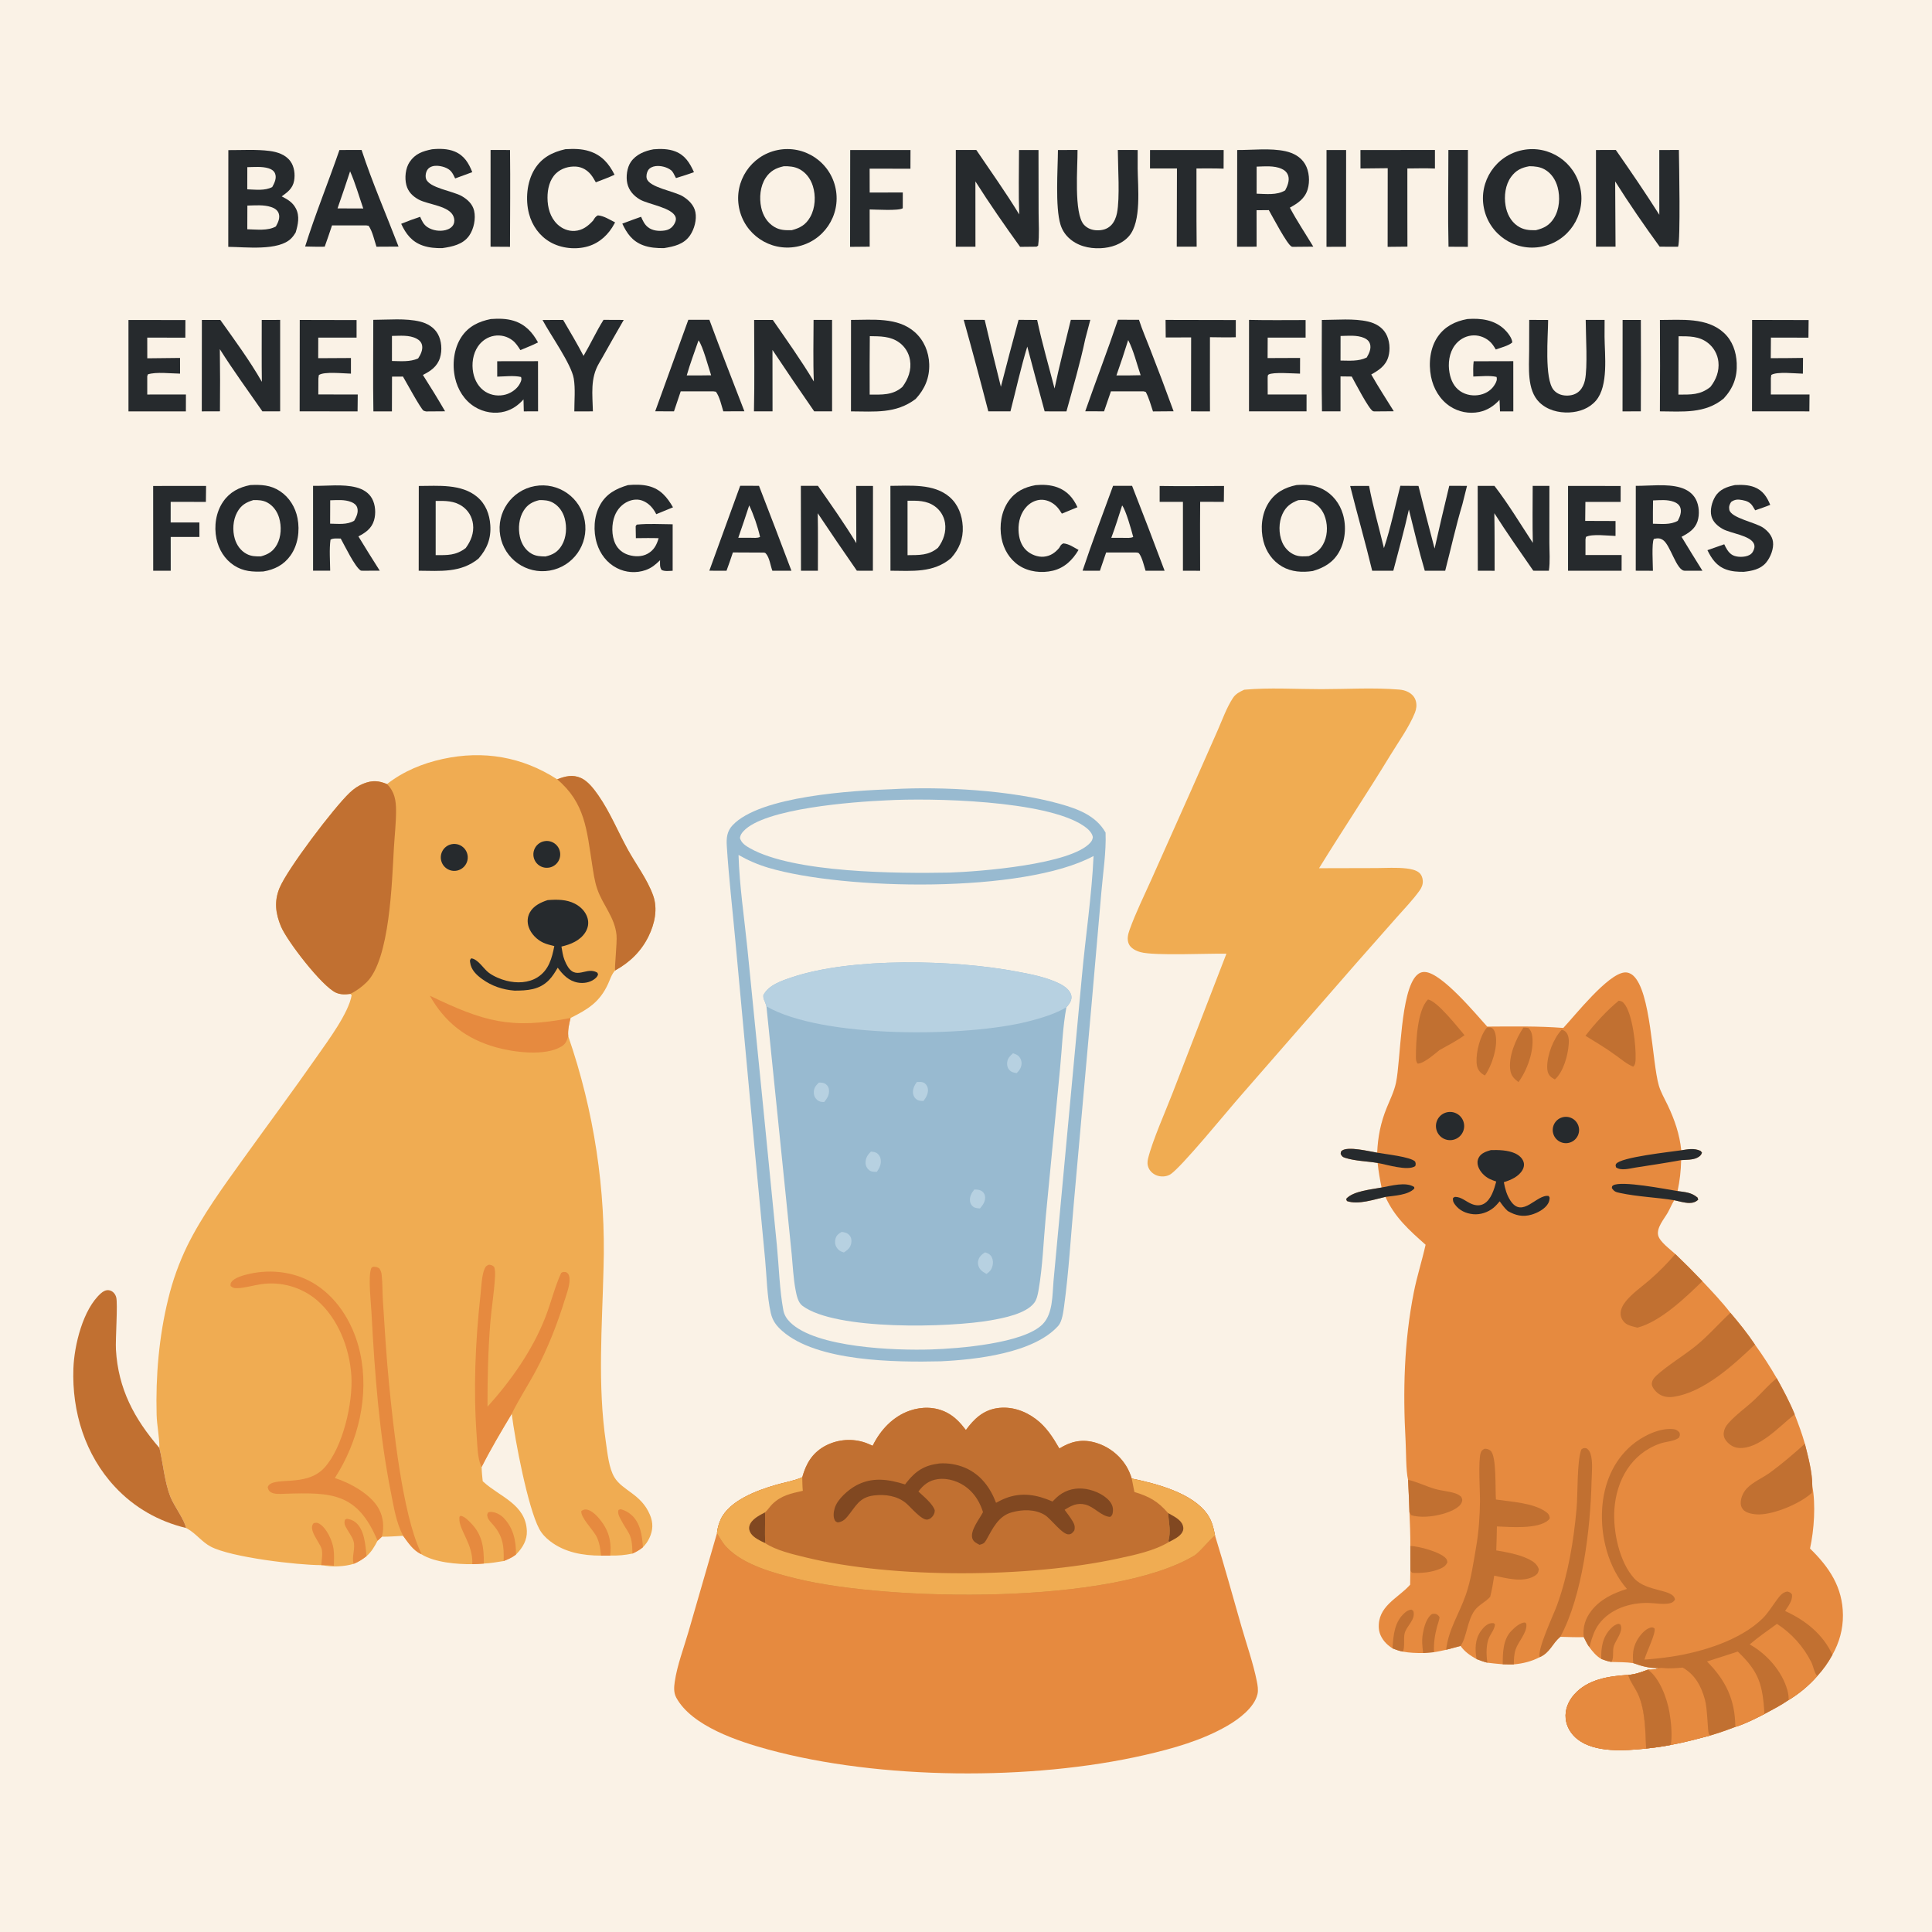 <svg viewBox="0 0 1024 1024" height="1024" width="1024" xmlns:xlink="http://www.w3.org/1999/xlink" xmlns="http://www.w3.org/2000/svg"><path d="M0 0L1024 0L1024 1024L0 1024L0 0Z" fill="#FAF2E6"></path><path d="M205.106 415.576C213.797 408.802 223.975 404.594 234.693 402.264C256.277 397.572 276.825 401.105 295.316 413.049C299.576 411.409 303.517 410.374 307.917 412.353C311.682 414.047 314.837 418.257 317.161 421.595C323.292 430.4 327.51 440.752 332.68 450.159C337.086 458.174 343.055 465.966 346.154 474.563C348.734 481.721 347.02 489.551 343.761 496.232C339.863 504.223 333.757 510.104 326.011 514.382C324.26 516.184 323.344 519.159 322.302 521.445C317.88 531.149 311.612 534.948 302.409 539.547C301.628 542.723 300.873 545.947 301.186 549.242C314.863 588.829 321.197 630.58 319.877 672.442C319.159 703.011 316.659 733.98 321.135 764.384C321.974 770.082 322.682 778.09 325.652 783.004C329.965 790.141 339.806 791.766 344.484 802.897C346.277 807.162 346.142 810.964 344.203 815.153C343.315 817.072 342.212 818.561 340.753 820.072C338.992 821.519 337.28 822.469 335.216 823.424C331.207 824.264 327.513 824.576 323.41 824.485L318.562 824.517C309.008 824.518 299.343 822.841 291.578 816.867C289.185 815.026 287.209 812.966 285.781 810.288C279.758 798.995 272.916 763.089 271.23 749.347C265.689 758.591 260.147 767.895 255.281 777.516C255.326 780.052 255.578 782.538 255.847 785.056C256.003 785.203 256.156 785.353 256.315 785.497C264.966 793.378 278.705 797.292 279.241 811.478C279.419 816.2 277.087 820.214 273.896 823.51L273.436 823.977C271.363 825.555 269.329 826.442 266.938 827.389C263.45 827.933 259.962 828.569 256.429 828.717C254.392 828.852 252.355 829.018 250.313 829.044C242.178 829.135 230.398 828.164 223.306 823.773C218.941 821.7 216.443 817.769 213.659 813.999C209.929 814.201 206.148 814.538 202.415 814.478L200.105 816.624C198.509 819.692 196.929 822.485 194.27 824.789C192.077 826.506 190.054 827.808 187.452 828.865C182.753 830.34 175.668 830.672 170.874 829.569L170.288 829.56C157.649 829.538 122.619 825.453 111.744 819.77C107.057 817.321 103.882 812.818 99.398 810.304C99.129 810.154 98.856 810.011 98.584 809.864C97.952 805.765 92.222 798.146 90.395 793.52C87.099 785.169 86.587 776.076 84.473 767.418C84.53 761.596 83.168 755.664 83.012 749.797C82.469 729.393 84.269 708.282 89.166 688.438C91.493 678.775 94.852 669.389 99.186 660.444C107.189 644.2 118.238 629.131 128.77 614.455C141.846 596.236 155.239 578.26 168.069 559.865C173.797 551.653 184.73 537.066 186.388 527.501L185.674 526.788C183.08 527.141 180.54 527.228 178.093 526.146C170.68 522.87 152.049 498.655 148.883 490.961C146.037 484.046 145.238 477.652 148.186 470.592C152.407 460.484 176.836 428.225 185.331 420.176C187.604 418.023 189.859 416.443 192.8 415.28C197.322 413.493 200.691 413.736 205.106 415.576Z" fill="#F0AC52"></path><path d="M185.674 526.788C183.08 527.141 180.54 527.228 178.093 526.146C170.68 522.87 152.049 498.655 148.883 490.961C146.037 484.046 145.238 477.652 148.186 470.592C152.407 460.484 176.836 428.225 185.331 420.176C187.604 418.023 189.859 416.443 192.8 415.28C197.322 413.493 200.691 413.736 205.106 415.576C209.159 419.593 209.927 424.249 209.923 429.775C209.918 436.438 209.126 443.186 208.746 449.842C207.722 467.793 206.601 508.306 194.439 520.479C191.91 523.011 188.893 525.227 185.674 526.788Z" fill="#C17031"></path><path d="M295.316 413.049C299.576 411.409 303.517 410.374 307.917 412.353C311.682 414.047 314.837 418.257 317.161 421.595C323.292 430.4 327.51 440.752 332.68 450.159C337.086 458.174 343.055 465.966 346.154 474.563C348.734 481.721 347.02 489.551 343.761 496.232C339.863 504.223 333.757 510.104 326.011 514.382C325.632 513.273 327.129 499.463 326.779 495.707C325.89 486.15 319.507 479.8 316.55 471.187C315.088 466.93 314.506 462.403 313.811 457.975C310.97 439.87 310.14 425.58 295.316 413.049Z" fill="#C17031"></path><path d="M200.105 816.624C189.469 791.161 175.892 790.934 150.954 791.73C148.698 791.802 145.272 792.145 143.345 790.776C142.291 790.027 142.178 789.325 141.886 788.168C144.303 782 162.022 788.753 171.929 777.933C181.81 767.14 187.186 743.289 186.218 728.948C185.24 714.458 179.238 698.879 168.058 689.186C159.869 682.227 149.087 679.114 138.448 680.638C134.291 681.24 130.11 682.572 125.913 682.761C124.302 682.834 123.407 682.656 122.196 681.598C122.218 680.784 122.099 680.34 122.57 679.623C124.245 677.064 129.375 675.806 132.29 675.155C144.224 672.49 157.151 674.256 167.49 680.944C179.912 688.98 187.81 702.924 190.892 717.159C195.783 739.754 189.917 764.129 177.476 783.377C185.557 785.964 196.369 791.86 200.651 799.471C203.206 804.011 203.705 809.469 202.415 814.478L200.105 816.624Z" fill="#E68A3F"></path><path d="M255.281 777.516C255.179 777.335 255.06 777.164 254.976 776.975C253.102 772.772 253.059 766.627 252.717 762.053C250.826 736.723 251.898 711.345 254.695 686.106C255.115 682.315 255.318 675.541 256.951 672.256C257.605 670.94 257.947 670.847 259.224 670.302C260.641 670.564 260.896 670.579 261.945 671.539C262.478 673.292 262.452 675.044 262.357 676.859C261.933 684.896 260.525 692.956 259.879 700.993C258.69 715.779 258.354 730.752 258.388 745.579C270.934 731.68 282.204 715.669 289.054 698.166C292.062 690.48 294.001 682.143 297.425 674.694C298.542 673.928 298.752 674.179 300.051 674.262C300.952 674.917 301.28 675.088 301.618 676.205C302.678 679.698 300.407 685.491 299.354 688.891C295.431 701.571 290.459 714.374 284.226 726.111C280.064 733.949 275.139 741.373 271.23 749.347C265.689 758.591 260.147 767.895 255.281 777.516Z" fill="#E68A3F"></path><path d="M213.659 813.999C209.96 806.978 208.738 798.813 207.205 791.109C200.964 759.748 198.593 727.714 196.897 695.831C196.604 690.33 195.108 677.246 196.635 672.547C196.914 671.687 197.094 671.8 197.841 671.399C199.417 671.465 199.75 671.487 201.079 672.311C201.814 673.464 202.15 674.381 202.299 675.749C202.796 680.298 202.661 685.089 202.961 689.68C203.901 704.072 204.735 718.538 206.143 732.889C208.447 756.362 213.285 802.328 222.944 822.599C223.299 823.343 223.191 822.997 223.306 823.773C218.941 821.7 216.443 817.769 213.659 813.999Z" fill="#E68A3F"></path><path d="M227.811 527.736C256.49 541.505 270.717 545.728 302.409 539.547C301.628 542.723 300.873 545.947 301.186 549.242C300.423 551.692 299.861 553.267 297.612 554.644C288.952 559.944 272.289 557.72 262.975 555.12C247.191 550.713 235.849 542.007 227.811 527.736Z" fill="#E68A3F"></path><path d="M266.938 827.389C267.175 819.54 266.629 814.223 261.344 808.171C260.383 807.07 258.863 805.617 258.461 804.175C258.106 802.902 258.146 802.651 258.771 801.596C259.288 801.432 259.378 801.37 260.003 801.361C262.553 801.321 265.147 802.703 266.893 804.472C272.067 809.715 273.64 816.9 273.436 823.977C271.363 825.555 269.329 826.442 266.938 827.389Z" fill="#E68A3F"></path><path d="M250.313 829.044C250.892 818.393 243.16 810.95 243.477 804.748C243.529 803.718 243.393 804.103 244.15 803.383C246.343 803.833 248.095 805.736 249.616 807.291C255.699 813.513 256.543 820.391 256.429 828.717C254.392 828.852 252.355 829.018 250.313 829.044Z" fill="#E68A3F"></path><path d="M318.562 824.517C318.194 821.12 317.832 818 316.395 814.844C314.671 811.059 307.528 804.262 308.131 800.855C309.014 800.255 309.823 799.906 310.936 800.094C314.718 800.734 318.646 805.846 320.497 808.991C323.369 813.873 324.042 818.96 323.41 824.485L318.562 824.517Z" fill="#E68A3F"></path><path d="M170.288 829.56C170.445 827.092 171.141 823.355 170.477 820.998C169.434 817.299 163.016 810.595 166.271 807.289C167.529 807.037 168.19 806.937 169.329 807.646C173.248 810.085 176.138 816.604 176.772 820.91C177.207 823.864 177.043 826.893 176.953 829.868C174.915 829.644 172.923 829.34 170.874 829.569L170.288 829.56Z" fill="#E68A3F"></path><path d="M187.452 828.865C186.203 825.23 188.635 820.516 187.288 816.562C186.399 813.953 184.411 811.607 183.171 809.14C182.531 807.867 182.41 806.904 182.806 805.521L183.8 804.984C185.423 805.188 186.983 805.716 188.286 806.733C193.249 810.605 193.689 819.04 194.27 824.789C192.077 826.506 190.054 827.808 187.452 828.865Z" fill="#E68A3F"></path><path d="M335.216 823.424C335.033 812.22 333.11 813.341 328.712 804.761C328.004 803.38 327.285 801.858 327.822 800.315L328.861 799.911C331.018 800.358 333.084 801.525 334.726 802.994C339.453 807.224 340.411 814.143 340.753 820.072C338.992 821.519 337.28 822.469 335.216 823.424Z" fill="#E68A3F"></path><path d="M290.274 477.076C295.2 476.704 300.248 476.655 304.749 479C307.858 480.62 310.488 483.29 311.436 486.731C312.147 489.311 311.68 491.832 310.28 494.088C307.539 498.505 302.421 500.604 297.577 501.701C297.98 504.047 298.307 506.534 299.174 508.757C304.091 521.362 309.9 512.181 316.046 515.241C316.89 515.662 316.621 515.536 316.98 516.538C316.568 517.705 315.935 518.291 314.968 519.013C312.586 520.791 309.223 521.309 306.337 520.804C301.466 519.952 298.377 516.689 295.6 512.903C294.216 515.229 292.842 517.548 290.929 519.492C285.82 524.682 279.518 525.032 272.69 525.053C266.444 524.575 260.661 522.626 255.573 518.945C252.489 516.714 249.662 514.036 249.172 510.038C249.032 508.898 249.01 508.88 249.753 507.942C253.479 508.362 256.282 513.574 259.239 515.696C261.881 517.591 265.328 519.032 268.451 519.824C273.891 521.205 280.122 521.038 284.965 517.94C290.89 514.149 292.528 507.893 293.793 501.447C291.868 500.951 289.821 500.502 288.011 499.673C284.591 498.108 281.422 494.941 280.216 491.341C279.355 488.769 279.491 486.026 280.809 483.632C282.747 480.113 286.616 478.239 290.274 477.076Z" fill="#262A2D"></path><path d="M238.35 447.725C240.792 446.842 243.521 447.355 245.476 449.064C247.431 450.772 248.305 453.408 247.758 455.946C247.21 458.484 245.328 460.526 242.843 461.277C239.138 462.396 235.216 460.361 233.999 456.688C232.781 453.015 234.711 449.04 238.35 447.725Z" fill="#262A2D"></path><path d="M288.664 445.824C292.484 445.2 296.102 447.744 296.806 451.55C297.51 455.356 295.041 459.026 291.251 459.809C288.728 460.331 286.12 459.447 284.434 457.499C282.748 455.55 282.247 452.843 283.125 450.421C284.002 447.998 286.121 446.24 288.664 445.824Z" fill="#262A2D"></path><path d="M729.935 610.944C730.298 602.481 731.806 594.93 735.023 587.073C736.779 582.784 738.959 578.371 739.914 573.822C742.452 561.731 742.227 525.185 750.957 516.842C752.235 515.621 753.69 515.044 755.461 515.19C764.368 515.928 782.146 537.379 788.252 544.115C801.659 544.048 815.208 543.784 828.581 544.827C834.868 538.149 852.067 516.269 861.011 515.422C862.667 515.266 864.257 515.88 865.501 516.954C875.123 525.259 875.532 562.596 879.21 575.324C880.236 578.876 882.302 582.392 883.893 585.729C887.559 593.419 890.236 601.165 891.098 609.673C894.89 609.128 897.69 608.413 901.308 609.985L902.08 610.912C901.642 612.352 900.855 612.948 899.521 613.632C897.216 614.815 893.61 614.692 891.041 614.891C890.93 620.499 890.326 625.803 889.15 631.287C893.227 631.866 896.464 631.983 899.709 634.721L900.083 635.806C898.895 637.089 897.152 637.608 895.382 637.594C892.815 637.573 889.902 636.694 887.385 636.142C886.044 638.247 885.163 640.57 883.935 642.737C882.066 646.035 877.938 650.645 878.866 654.748C879.644 658.187 885.379 662.241 887.938 664.665C892.836 669.347 897.621 674.144 902.291 679.054C907.384 684.467 912.61 689.942 917.157 695.828C921.759 701.222 926.187 706.738 930.137 712.634C934.306 718.383 938.17 724.347 941.713 730.502C945.168 736.755 948.514 742.997 951.222 749.621C953.186 754.789 955.134 759.902 956.62 765.234C958.392 772.345 960.532 780.107 960.548 787.449C962.446 797.519 961.512 810.841 959.357 820.753C969.574 830.724 976.682 841.282 976.797 856.045C976.856 863.482 974.877 870.61 971.225 877.075C968.961 881.241 966.351 884.883 963.151 888.382C958.786 893.348 953.687 897.616 948.03 901.038C943.972 903.861 939.571 906.112 935.224 908.447C930.34 910.925 924.998 913.68 919.758 915.3C915.332 916.994 910.945 918.529 906.397 919.87C899.51 921.692 892.58 923.559 885.569 924.847C881.213 925.74 876.902 926.289 872.486 926.759C872.427 926.768 872.369 926.779 872.31 926.785C861.317 927.91 845.395 929.127 836.115 921.841C832.664 919.131 830.272 915.244 829.838 910.839C829.376 906.141 831.241 901.659 834.312 898.172C841.549 889.957 852.723 888.385 863.014 887.734C866.745 887.498 869.989 886.246 873.461 884.966C875.283 885.052 877.332 885.098 878.925 884.128C873.924 884.151 870.349 883.154 865.659 881.484C861.916 880.92 857.877 881.009 854.091 880.867C852.196 880.57 850.514 879.951 848.718 879.293C846.035 877.728 844.114 875.378 842.3 872.917C841.163 871.332 840.333 869.438 839.432 867.707C835.324 867.876 831.11 867.611 826.993 867.547C822.653 871.108 821.727 875.808 816.047 878.348C811.775 880.595 807.164 881.709 802.373 882.155C800.411 882.218 798.441 882.139 796.479 882.105C793.769 881.927 791.039 881.552 788.336 881.265C786.373 880.794 784.515 880.067 782.627 879.364C779.263 877.482 776.404 875.56 774.107 872.381C771.556 873.021 769.014 873.698 766.482 874.412C764.346 874.85 762.178 875.405 760.021 875.698C758.116 875.865 756.209 876.013 754.301 876.142C750.686 876.16 747.117 876.061 743.559 875.395C741.651 875.055 739.855 874.33 738.036 873.675C737.209 873.107 736.371 872.531 735.612 871.873C733.056 869.657 731.032 866.46 730.81 863.032C730.054 851.361 740.734 847.243 747.087 840.273C747.195 840.155 747.299 840.033 747.405 839.912L747.517 832.363L747.504 819.38C747.541 813.389 747.302 807.435 747.023 801.452C746.852 795.747 746.613 790.045 746.304 784.347C745.125 779.5 745.303 769.329 744.998 763.851C743.522 737.311 744.181 711.01 749.368 684.853C751.046 676.392 753.721 668.157 755.597 659.734C746.955 652.089 739.12 645.096 734.316 634.378C728.35 635.698 719.803 638.719 713.909 636.577L713.486 635.474C716.993 631.26 727.041 630.432 732.258 629.411C731.375 625.075 730.624 620.805 730.167 616.402C724.584 615.422 718.356 615.411 712.979 613.684C711.534 613.219 711.276 612.936 710.586 611.597C710.693 610.847 710.555 610.398 711.204 609.898C714.46 607.387 725.91 610.312 729.935 610.944Z" fill="#E68A3F"></path><path d="M871.605 879.616C876.426 879.281 881.233 878.759 886.014 878.05C901.987 875.618 922.337 869.429 934.152 857.867C937.161 854.922 939.306 851.234 941.818 847.886C943.319 845.886 944.73 843.906 947.347 843.546C948.738 843.984 948.933 843.961 949.787 845.116C950.181 848.379 947.79 851.24 946.137 853.875C956.89 858.776 966.173 866.093 971.225 877.075C968.961 881.241 966.351 884.883 963.151 888.382C958.786 893.348 953.687 897.616 948.03 901.038C943.972 903.861 939.571 906.112 935.224 908.447C930.34 910.925 924.998 913.68 919.758 915.3C915.332 916.994 910.945 918.529 906.397 919.87C899.51 921.692 892.58 923.559 885.569 924.847C881.213 925.74 876.902 926.289 872.486 926.759C872.427 926.768 872.369 926.779 872.31 926.785C861.317 927.91 845.395 929.127 836.115 921.841C832.664 919.131 830.272 915.244 829.838 910.839C829.376 906.141 831.241 901.659 834.312 898.172C841.549 889.957 852.723 888.385 863.014 887.734C866.745 887.498 869.989 886.246 873.461 884.966C875.283 885.052 877.332 885.098 878.925 884.128C873.924 884.151 870.349 883.154 865.659 881.484C865.252 877.035 865.406 873.504 867.609 869.505C869.004 866.974 871.811 863.461 874.74 862.688C875.893 862.384 876.022 862.524 876.96 863.126C877.701 865.789 872.568 875.79 871.605 879.616Z" fill="#C17031"></path><path d="M872.486 926.759C872.427 926.768 872.369 926.779 872.31 926.785C861.317 927.91 845.395 929.127 836.115 921.841C832.664 919.131 830.272 915.244 829.838 910.839C829.376 906.141 831.241 901.659 834.312 898.172C841.549 889.957 852.723 888.385 863.014 887.734C863.063 887.925 863.101 888.118 863.162 888.305C864.277 891.728 866.894 894.896 868.346 898.249C872.071 906.854 872.056 917.568 872.486 926.759Z" fill="#E68A3F"></path><path d="M878.925 884.128C879.997 884 880.84 883.989 881.911 884.111C885.134 884.478 888.635 884.122 891.865 883.861C898.447 887.621 901.672 893.675 903.628 900.766C905.033 905.856 905.048 917.176 905.693 919.001C905.817 919.353 906.162 919.581 906.397 919.87C899.51 921.692 892.58 923.559 885.569 924.847C881.213 925.74 876.902 926.289 872.486 926.759C872.056 917.568 872.071 906.854 868.346 898.249C866.894 894.896 864.277 891.728 863.162 888.305C863.101 888.118 863.063 887.925 863.014 887.734C866.745 887.498 869.989 886.246 873.461 884.966C875.283 885.052 877.332 885.098 878.925 884.128Z" fill="#E68A3F"></path><path d="M863.014 887.734C866.745 887.498 869.989 886.246 873.461 884.966C879.661 889.359 883.627 900.358 884.852 907.588C885.701 912.599 886.442 919.812 885.569 924.847C881.213 925.74 876.902 926.289 872.486 926.759C872.056 917.568 872.071 906.854 868.346 898.249C866.894 894.896 864.277 891.728 863.162 888.305C863.101 888.118 863.063 887.925 863.014 887.734Z" fill="#C17031"></path><path d="M927.369 871.572C931.889 867.689 936.995 864.195 941.82 860.685C949.573 865.694 955.849 872.681 960.001 880.925C961.052 883.046 961.495 886.021 962.771 887.862C962.893 888.039 963.024 888.209 963.151 888.382C958.786 893.348 953.687 897.616 948.03 901.038C948.037 899.226 947.826 897.533 947.336 895.787C944.508 885.702 936.377 876.581 927.369 871.572Z" fill="#E68A3F"></path><path d="M921.047 875.371C932.538 886.283 934.175 892.99 935.224 908.447C930.34 910.925 924.998 913.68 919.758 915.3C919.657 900.936 914.73 890.665 904.747 880.615L921.047 875.371Z" fill="#E68A3F"></path><path d="M766.482 874.412C767.647 863.788 773.407 855.319 776.854 845.461C779.712 837.288 780.946 828.232 782.414 819.725C783.745 812.014 784.328 803.717 784.426 795.896C784.494 790.467 783.405 774.476 784.78 770.109C785.175 768.853 785.696 768.514 786.792 767.883C788.044 767.824 789.034 768.09 790.009 768.906C793.338 771.69 792.416 789.736 792.882 794.774C800.959 795.968 812.743 796.529 819.426 801.353C820.743 802.303 821.214 803.038 821.421 804.63C821.191 805.059 821.093 805.31 820.697 805.668C815.189 810.649 800.167 809.32 793.391 809.033C793.321 813.272 793.208 817.511 793.05 821.748C798.747 822.726 805.02 823.83 810.238 826.388C812.735 827.612 814.735 829.036 815.622 831.741C815.357 833.272 815.11 834.123 813.767 835.016C807.627 839.101 798.625 836.509 791.975 835.146C791.402 838.931 790.782 842.633 789.83 846.342C787.389 849.103 783.697 850.636 781.581 853.566C777.557 859.14 777.405 867.979 774.107 872.381C771.556 873.021 769.014 873.698 766.482 874.412Z" fill="#C17031"></path><path d="M862.304 842.158C852.42 830.829 848.203 814.329 849.183 799.495C850.031 786.671 854.875 774.516 864.786 766.038C870.303 761.318 879.259 756.765 886.714 757.442C888.243 757.58 889.159 758.111 890.168 759.28C890.491 760.576 890.447 760.663 889.948 761.911C887.588 763.967 882.949 764.04 879.938 765.089C864.662 770.408 856.69 784.493 855.649 800.111C854.887 811.545 858.25 827.989 866.243 836.665C872.897 843.887 887.182 842.084 887.782 847.869C886.876 849.181 886.068 849.626 884.477 849.879C880.918 850.444 877.112 849.654 873.525 849.591C863.863 849.424 853.471 852.76 847.484 860.754C845.062 863.989 843.813 867.933 842.744 871.782C842.525 872.571 842.653 872.246 842.3 872.917C841.163 871.332 840.333 869.438 839.432 867.707C838.82 862.48 840.185 857.959 843.411 853.795C848.179 847.638 855.044 844.428 862.304 842.158Z" fill="#C17031"></path><path d="M930.137 712.634C918.799 723.478 902.94 738.077 886.882 740.346C883.912 740.766 880.944 740.271 878.578 738.34C877.333 737.324 875.487 735.225 875.496 733.536C875.505 731.696 876.648 730.268 877.924 729.084C883.528 723.881 892.52 718.469 898.9 713.286C905.526 707.903 910.91 701.563 917.157 695.828C921.759 701.222 926.187 706.738 930.137 712.634Z" fill="#C17031"></path><path d="M816.047 878.348C814.774 873.966 823.393 855.971 825.334 850.584C831.185 834.347 834.085 816.664 835.622 799.524C836.323 791.706 835.755 774.274 838.168 768.215C839.398 767.365 839.395 767.443 840.893 767.627C842.033 768.43 842.607 769.268 843.025 770.588C844.375 774.854 843.661 780.785 843.557 785.252C842.981 810.024 838.806 845.807 826.993 867.547C822.653 871.108 821.727 875.808 816.047 878.348Z" fill="#C17031"></path><path d="M887.938 664.665C892.836 669.347 897.621 674.144 902.291 679.054C893.379 687.724 880.027 700.553 867.875 703.679C865.925 703.154 863.235 702.703 861.633 701.437C860.162 700.275 859.128 698.611 858.977 696.721C858.769 694.114 860.155 691.632 861.739 689.674C865.08 685.543 870.123 682.039 874.172 678.544C879.19 674.214 883.635 669.697 887.938 664.665Z" fill="#C17031"></path><path d="M956.62 765.234C958.392 772.345 960.532 780.107 960.548 787.449C960.511 788.749 960.422 789.991 960.263 791.281C954.272 796.852 940.544 802.621 932.321 802.682C929.752 802.701 925.489 802.174 923.763 799.961C922.798 798.723 922.516 797.487 922.64 795.958C922.852 793.323 924.087 790.739 925.897 788.831C929.107 785.45 934.42 783.239 938.231 780.452C944.685 775.731 950.653 770.547 956.62 765.234Z" fill="#C17031"></path><path d="M951.222 749.621C943.567 755.567 932.367 768.233 921.616 767.439C918.918 767.24 916.659 765.83 914.979 763.752C913.892 762.408 913.407 760.92 913.643 759.193C913.89 757.379 914.765 755.819 915.956 754.46C919.995 749.85 925.409 746.091 929.91 741.898C933.895 738.185 937.411 733.843 941.713 730.502C945.168 736.755 948.514 742.997 951.222 749.621Z" fill="#C17031"></path><path d="M746.304 784.347C751.023 785.375 755.687 787.711 760.369 789.101C763.867 790.14 767.587 790.339 771.016 791.405C772.415 791.84 773.397 792.389 774.486 793.353C775.041 794.613 775.249 794.937 774.729 796.316C773.524 799.508 767.512 801.652 764.524 802.463C759.53 803.819 752.858 804.63 747.857 803.031L747.023 801.452C746.852 795.747 746.613 790.045 746.304 784.347Z" fill="#C17031"></path><path d="M891.098 609.673C894.89 609.128 897.69 608.413 901.308 609.985L902.08 610.912C901.642 612.352 900.855 612.948 899.521 613.632C897.216 614.815 893.61 614.692 891.041 614.891C882.997 616.391 874.859 617.578 866.774 618.847C863.677 619.333 859.214 620.672 856.535 618.721C856.383 617.98 856.111 617.627 856.546 616.935C858.82 613.318 885.628 610.507 891.098 609.673Z" fill="#262A2D"></path><path d="M887.385 636.142C877.952 634.639 868.005 634.303 858.708 632.317C856.463 631.838 855.573 631.637 854.298 629.67C854.444 628.929 854.298 628.704 855.012 628.263C859.277 625.629 883.087 630.314 889.15 631.287C893.227 631.866 896.464 631.983 899.709 634.721L900.083 635.806C898.895 637.089 897.152 637.608 895.382 637.594C892.815 637.573 889.902 636.694 887.385 636.142Z" fill="#262A2D"></path><path d="M747.504 819.38C752.015 819.551 763.251 822.498 766.319 825.922C767.02 826.704 766.952 827.015 767.148 827.999C766.376 829.9 765.034 830.721 763.203 831.508C758.742 833.424 753.359 833.87 748.558 833.639C747.662 832.838 747.984 833.282 747.517 832.363L747.504 819.38Z" fill="#C17031"></path><path d="M730.167 616.402C724.584 615.422 718.356 615.411 712.979 613.684C711.534 613.219 711.276 612.936 710.586 611.597C710.693 610.847 710.555 610.398 711.204 609.898C714.46 607.387 725.91 610.312 729.935 610.944C734.261 611.737 747.53 613.1 750.03 615.627C750.439 616.81 750.462 616.884 750.099 618.077C746.064 620.823 734.872 617.18 730.167 616.402Z" fill="#262A2D"></path><path d="M732.258 629.411C737.13 628.548 745.213 626.204 749.549 629.147L749.637 629.928C746.41 633.449 738.89 633.733 734.316 634.378C728.35 635.698 719.803 638.719 713.909 636.577L713.486 635.474C716.993 631.26 727.041 630.432 732.258 629.411Z" fill="#262A2D"></path><path d="M796.479 882.105C796.494 876.202 796.562 869.101 800.923 864.54C802.65 862.734 805.706 859.939 808.291 859.942C809.067 860.685 808.972 860.315 809.024 861.258C809.258 865.499 804.632 870.225 803.302 874.253C802.465 876.787 802.383 879.511 802.373 882.155C800.411 882.218 798.441 882.139 796.479 882.105Z" fill="#C17031"></path><path d="M738.036 873.675C738.548 866.766 738.978 859.561 744.698 854.689C745.676 853.857 746.756 853.265 748.038 853.11C748.719 853.551 749.067 853.531 749.238 854.393C750.101 858.748 745.343 861.934 744.448 865.86C743.831 868.568 744.694 873.07 743.559 875.395C741.651 875.055 739.855 874.33 738.036 873.675Z" fill="#C17031"></path><path d="M754.301 876.142C753.865 872.645 753.501 869.543 754.111 866.031C754.729 862.477 755.948 857.572 759.012 855.442C760.208 855.3 760.956 855.165 762.018 855.946C762.123 856.023 762.892 856.87 762.956 857.087C763.132 857.691 761.831 861.53 761.641 862.26C760.393 867.056 759.886 870.73 760.021 875.698C758.116 875.865 756.209 876.013 754.301 876.142Z" fill="#C17031"></path><path d="M848.718 879.293C848.516 873.314 849.376 867.694 853.724 863.19C854.903 861.969 856.227 860.936 857.929 860.643C858.807 861.015 858.764 860.77 859.045 861.53C860.284 864.88 856.401 869.219 855.374 872.366C854.56 874.857 855.439 878.141 854.351 880.449C854.281 880.598 854.177 880.728 854.091 880.867C852.196 880.57 850.514 879.951 848.718 879.293Z" fill="#C17031"></path><path d="M782.627 879.364C781.715 874.162 781.709 868.845 784.961 864.379C786.163 862.728 788.073 860.622 790.226 860.351C791.008 860.252 791.058 860.283 791.762 860.325L792.366 861.008C792.161 863.401 790.465 865.446 789.423 867.564C787.549 871.375 787.702 877.133 788.336 881.265C786.373 880.794 784.515 880.067 782.627 879.364Z" fill="#C17031"></path><path d="M790.214 609.568C794.261 609.446 799.237 609.588 802.969 611.285C804.985 612.202 806.909 613.763 807.556 615.966C807.967 617.367 807.701 618.784 806.994 620.042C804.968 623.652 800.808 625.423 797.065 626.584C797.717 630.093 798.571 633.308 800.551 636.337C806.957 646.136 814.454 632.778 820.857 633.899L821.336 634.777C821.267 635.899 821.142 636.725 820.608 637.734C819.018 640.741 814.869 642.892 811.729 643.79C807.036 645.132 803.274 644.228 799.14 641.858C797.417 640.316 796.192 638.601 794.877 636.724C793.858 637.895 792.822 639.136 791.619 640.126C788.658 642.566 784.637 643.923 780.803 643.551C776.951 643.177 773.519 641.594 771.187 638.471C770.279 637.255 769.9 636.387 770.153 634.889L771.164 634.362C774.719 634.375 777.063 637.014 780.238 638.217C782.296 638.997 784.458 639.148 786.436 638.066C790.346 635.929 791.949 630.227 793.044 626.238C791.862 625.836 790.674 625.418 789.549 624.873C786.894 623.586 784.357 621 783.437 618.156C782.913 616.537 782.991 615.047 783.786 613.52C785.023 611.144 787.841 610.253 790.214 609.568Z" fill="#262A2D"></path><path d="M857.964 530.388C859.287 530.652 859.722 530.666 860.666 531.715C865.29 536.852 867.179 554.635 866.907 561.208C866.844 562.736 866.806 564.33 865.634 565.36C862.326 564.075 859.119 561.294 856.207 559.233C851.181 555.505 845.633 552.307 840.329 548.979C845.233 542.569 851.72 535.514 857.964 530.388Z" fill="#C17031"></path><path d="M756.823 529.753C761.715 530.463 772.633 544.466 776.229 548.675C772.073 551.683 767.47 554.057 762.994 556.55C760.477 558.511 754.521 563.855 751.39 563.737C750.491 562.668 750.463 561.5 750.465 560.163C750.477 552.165 751.143 535.562 756.823 529.753Z" fill="#C17031"></path><path d="M807.438 544.633C808.395 544.624 809.218 544.703 810.158 544.887C811.416 546.211 811.907 547.505 812.136 549.299C813.141 557.165 809.382 567.334 804.815 573.539C802.675 571.893 801.022 570.308 800.542 567.539C799.274 560.231 803.443 550.602 807.438 544.633Z" fill="#C17031"></path><path d="M827.737 545.799C828.821 546.042 829.416 546.353 830.148 547.224C831.493 548.823 831.599 551.266 831.471 553.242C831.082 559.218 828.679 568.154 824.103 572.141C823.184 571.607 822.252 571.107 821.529 570.305C820.295 568.933 820.031 567.167 820.034 565.385C820.043 559.094 823.391 550.331 827.737 545.799Z" fill="#C17031"></path><path d="M788.171 544.513C788.942 544.559 790.14 544.438 790.782 544.882C791.977 545.708 792.492 547.32 792.737 548.688C793.885 555.106 790.736 564.799 787.038 570.028C786.429 569.717 785.866 569.39 785.335 568.955C783.371 567.345 782.753 565.567 782.616 563.072C782.311 557.528 784.505 548.744 788.171 544.513Z" fill="#C17031"></path><path d="M765.938 589.827C769.799 588.38 774.103 590.331 775.56 594.188C777.017 598.045 775.078 602.354 771.225 603.821C767.357 605.294 763.028 603.346 761.566 599.475C760.103 595.603 762.062 591.279 765.938 589.827Z" fill="#262A2D"></path><path d="M827.752 592.303C831.395 591.087 835.336 593.041 836.572 596.677C837.808 600.313 835.876 604.265 832.246 605.521C828.589 606.787 824.599 604.836 823.353 601.171C822.108 597.507 824.081 593.528 827.752 592.303Z" fill="#262A2D"></path><path d="M473.094 418.277C499.414 416.757 535.981 418.855 561.561 426.016C571.129 428.694 580.876 432.206 585.976 441.296C586.356 451.576 584.638 462.494 583.753 472.764L578.584 532.006L569.191 637.235C567.529 655.507 566.473 674.113 563.998 692.285C563.592 695.262 562.958 700.401 560.943 702.667C548.001 717.223 517.263 720.654 498.518 721.521C474.54 722.07 433.093 721.745 414.596 705.428C411.49 702.688 409.499 700.093 408.551 695.974C406.495 687.037 406.414 676.821 405.541 667.676L400.052 609.839L389.818 499.283C388.278 482.288 386.274 465.241 385.208 448.217C384.953 444.144 385.328 440.585 388.208 437.48C402.71 421.841 452.209 419.013 473.094 418.277Z" fill="#98BAD0"></path><path d="M391.435 453.134C396.554 456.064 401.713 458.29 407.378 459.965C447.357 471.786 542.481 473.678 579.608 453.697C578.66 474.779 575.354 496.238 573.442 517.317L558.374 679.12C557.746 686.381 558.109 696.217 552.672 701.805C542.656 712.099 507.986 714.779 493.588 715.238C474.547 715.844 432.528 714.404 418.802 700.848C417.013 699.082 415.663 696.999 415.197 694.508C413.184 683.757 412.837 671.158 411.769 660.129L404.946 591.087L396.131 502.668C394.472 486.324 391.925 469.532 391.435 453.134Z" fill="#FAF2E6"></path><path d="M406.223 533.378L405.95 532.439C405.712 531.637 405.427 530.938 405.073 530.183C404.622 529.219 404.558 528.553 404.595 527.477C407.287 522.1 414.302 519.801 419.674 517.998C451.555 507.298 505.58 508.67 538.716 514.905C546.306 516.333 554.79 517.912 561.716 521.411C564.169 522.651 567.172 524.756 567.796 527.638C568.285 529.899 566.959 531.832 565.585 533.473C565.47 533.61 565.345 533.737 565.225 533.869C563.225 544.34 562.896 555.8 561.841 566.456L554.269 645.034C553.062 657.81 552.647 671.31 550.435 683.931C550.056 686.096 549.54 688.705 548.192 690.499C543.801 696.344 531.895 698.597 525.144 699.793C503.464 703.634 442.864 705.352 425.266 692.064C422.93 690.3 422.191 686.45 421.662 683.681C420.487 677.523 420.214 670.986 419.612 664.733L416.62 635.125L406.223 533.378Z" fill="#98BAD0"></path><path d="M406.223 533.378L405.95 532.439C405.712 531.637 405.427 530.938 405.073 530.183C404.622 529.219 404.558 528.553 404.595 527.477C407.287 522.1 414.302 519.801 419.674 517.998C451.555 507.298 505.58 508.67 538.716 514.905C546.306 516.333 554.79 517.912 561.716 521.411C564.169 522.651 567.172 524.756 567.796 527.638C568.285 529.899 566.959 531.832 565.585 533.473C565.47 533.61 565.345 533.737 565.225 533.869C559.208 537.429 552.131 539.523 545.405 541.271C512.437 549.84 435.539 550.476 406.223 533.378Z" fill="#B7D1E1"></path><path d="M446.101 652.928C447.672 653.142 449.097 653.427 450.194 654.68C451.199 655.828 451.474 657.326 451.208 658.794C450.741 661.379 449.345 662.435 447.285 663.828C445.65 663.455 444.315 662.58 443.418 661.138C442.546 659.735 442.416 658.118 442.84 656.548C443.36 654.624 444.503 653.872 446.101 652.928Z" fill="#B7D1E1"></path><path d="M461.602 610.364C462.891 610.501 464.076 610.576 465.109 611.443C466.032 612.216 466.607 613.296 466.783 614.481C467.163 617.044 466.176 619.048 464.765 621.098C463.267 621.095 461.794 621.167 460.573 620.13C459.417 619.147 458.756 617.806 458.768 616.29C458.789 613.689 459.811 612.141 461.602 610.364Z" fill="#B7D1E1"></path><path d="M434.024 573.805C435.454 573.749 436.752 573.83 437.901 574.8C438.793 575.553 439.272 576.525 439.372 577.682C439.604 580.354 438.456 582.115 436.839 584.11C435.053 584.103 433.743 583.808 432.5 582.351C431.578 581.269 431.272 580.028 431.352 578.639C431.48 576.392 432.483 575.278 434.024 573.805Z" fill="#B7D1E1"></path><path d="M522.045 663.774C523.231 664.11 524.251 664.479 525.068 665.467C526.064 666.671 526.437 668.341 526.238 669.866C525.902 672.443 524.951 673.717 522.88 675.203C521.723 674.574 520.475 673.871 519.62 672.842C518.583 671.592 518.076 669.712 518.469 668.134C518.989 666.041 520.324 664.91 522.045 663.774Z" fill="#B7D1E1"></path><path d="M485.927 573.493C487.035 573.45 488.419 573.329 489.454 573.779C490.6 574.276 491.418 575.425 491.701 576.619C492.31 579.184 490.958 581.597 489.456 583.536C488.387 583.522 487.217 583.478 486.243 582.981C485.116 582.406 484.324 581.275 484.031 580.061C483.458 577.691 484.572 575.354 485.927 573.493Z" fill="#B7D1E1"></path><path d="M516.388 630.476C517.597 630.493 518.901 630.483 519.995 631.084C521.083 631.681 521.873 632.705 522.074 633.937C522.501 636.564 520.993 638.609 519.415 640.506C518.139 640.428 516.785 640.344 515.726 639.531C514.841 638.851 514.273 637.794 514.129 636.694C513.818 634.307 514.943 632.26 516.388 630.476Z" fill="#B7D1E1"></path><path d="M536.91 558.261C537.831 558.578 538.867 558.897 539.621 559.534C540.763 560.501 541.507 562.161 541.459 563.657C541.392 565.77 540.318 567.338 538.884 568.773C537.17 568.51 536.036 568.312 534.829 566.916C533.894 565.835 533.676 564.422 533.827 563.043C534.055 560.952 535.397 559.558 536.91 558.261Z" fill="#B7D1E1"></path><path d="M469.59 424.218C493.586 422.875 554.087 424.097 574.21 437.634C576.334 439.063 578.721 441.023 579.227 443.65C579.075 444.867 578.77 445.619 577.975 446.536C567.835 458.229 519.168 461.951 503.125 462.497C475.861 462.999 420.86 462.765 397.508 449.595C395.178 448.281 392.952 446.85 392.189 444.165C392.349 442.684 393.041 441.659 394.025 440.577C405.13 428.375 452.85 424.949 469.59 424.218Z" fill="#FAF2E6"></path><path d="M462.531 766.284C466.597 757.963 473.282 750.75 482.234 747.664C488.69 745.439 495.822 745.553 501.942 748.753C506.158 750.957 509.104 754.247 511.95 757.951C516.176 752.13 520.996 747.513 528.437 746.365C535.834 745.223 543.143 747.697 549.022 752.128C554.585 756.321 558.057 761.793 561.488 767.738C567.306 764.13 572.939 762.7 579.754 764.398C586.997 766.264 593.22 770.897 597.084 777.302C598.244 779.24 599.181 781.506 599.849 783.665C612.624 786.305 632.265 791.267 640.092 802.863C642.442 806.345 643.208 809.934 644.019 813.957C648.957 829.888 653.375 846.013 657.981 862.044C660.72 871.574 664.185 881.371 666.142 891.078C666.576 893.233 666.999 895.792 666.49 897.953C664.806 905.095 656.577 911.178 650.58 914.656C637.174 922.429 621.664 926.78 606.633 930.221C546.871 943.9 466.252 943.368 407.152 927.276C391.514 923.018 366.636 914.934 358.416 899.747C357.015 897.159 357.223 894.179 357.633 891.355C358.894 882.674 362.39 873.54 364.836 865.098L380.011 812.624C380.161 810.303 381.05 807.339 382.014 805.264C386.673 795.24 401.402 789.881 411.26 787.025C415.555 785.78 420.319 784.971 424.445 783.3L425.212 782.981C427.165 775.948 430.333 770.365 436.879 766.625C443.101 763.148 450.45 762.287 457.307 764.23C459.116 764.75 460.823 765.504 462.531 766.284Z" fill="#E68A3F"></path><path d="M462.531 766.284C466.597 757.963 473.282 750.75 482.234 747.664C488.69 745.439 495.822 745.553 501.942 748.753C506.158 750.957 509.104 754.247 511.95 757.951C516.176 752.13 520.996 747.513 528.437 746.365C535.834 745.223 543.143 747.697 549.022 752.128C554.585 756.321 558.057 761.793 561.488 767.738C567.306 764.13 572.939 762.7 579.754 764.398C586.997 766.264 593.22 770.897 597.084 777.302C598.244 779.24 599.181 781.506 599.849 783.665C612.624 786.305 632.265 791.267 640.092 802.863C642.442 806.345 643.208 809.934 644.019 813.957C642.196 814.624 636.199 822.592 632.89 824.563C588.995 850.709 471.399 848.757 422.254 836.726C410.012 833.729 394.191 829.433 385.218 820.16C383.103 817.974 381.58 815.21 380.011 812.624C380.161 810.303 381.05 807.339 382.014 805.264C386.673 795.24 401.402 789.881 411.26 787.025C415.555 785.78 420.319 784.971 424.445 783.3L425.212 782.981C427.165 775.948 430.333 770.365 436.879 766.625C443.101 763.148 450.45 762.287 457.307 764.23C459.116 764.75 460.823 765.504 462.531 766.284Z" fill="#C17031"></path><path d="M425.212 782.981C425.278 785.365 425.262 787.784 425.506 790.157C419.299 791.583 414.265 792.51 409.451 797.11C408.034 798.464 406.926 800.411 405.428 801.598C405.728 802.837 405.264 813.151 405.585 816.432C405.677 817.364 405.719 816.993 405.404 817.805C411.341 821.764 420.165 823.776 427.043 825.454C473.8 836.859 545.344 836.256 592.277 826.125C601.244 824.19 611.795 822.024 619.634 817.248L619.321 816.638C620.618 811.632 619.631 807.811 619.195 802.863L619.121 801.97C613.708 795.706 609.108 793.142 601.255 790.792L599.849 783.665C612.624 786.305 632.265 791.267 640.092 802.863C642.442 806.345 643.208 809.934 644.019 813.957C642.196 814.624 636.199 822.592 632.89 824.563C588.995 850.709 471.399 848.757 422.254 836.726C410.012 833.729 394.191 829.433 385.218 820.16C383.103 817.974 381.58 815.21 380.011 812.624C380.161 810.303 381.05 807.339 382.014 805.264C386.673 795.24 401.402 789.881 411.26 787.025C415.555 785.78 420.319 784.971 424.445 783.3L425.212 782.981Z" fill="#F0AC52"></path><path d="M405.428 801.598C405.728 802.837 405.264 813.151 405.585 816.432C405.677 817.364 405.719 816.993 405.404 817.805C402.96 816.673 399.656 815.111 398.066 812.874C397.206 811.665 396.788 810.155 397.228 808.695C398.282 805.196 402.447 803.211 405.428 801.598Z" fill="#814821"></path><path d="M619.121 801.97C621.82 803.509 625.881 805.31 626.919 808.51C627.329 809.773 627.314 810.86 626.671 812.045C625.34 814.495 622.009 816.021 619.634 817.248L619.321 816.638C620.618 811.632 619.631 807.811 619.195 802.863L619.121 801.97Z" fill="#814821"></path><path d="M497.858 775.672C502.341 775.305 507.445 776.189 511.541 777.96C519.734 781.503 524.838 788.364 527.927 796.513C529.583 795.628 531.298 794.723 533.055 794.055C541.732 790.757 549.68 792.27 557.854 795.83C558.545 795.118 559.253 794.423 559.977 793.744C563.692 790.279 568.499 788.643 573.572 788.965C578.567 789.283 584.69 791.662 588.008 795.538C589.536 797.324 590.17 799.306 589.795 801.651C589.602 802.853 589.373 803.311 588.391 803.999C583.742 803.706 579.957 798.613 575.27 797.456C570.903 796.378 567.844 797.98 564.264 800.221C565.73 802.231 567.32 804.251 568.578 806.396C569.537 808.032 569.873 809.306 569.406 811.202C568.562 812.247 568.082 813.05 566.622 813.237C563.166 813.68 557.041 804.93 553.723 802.948C548.474 799.811 541.929 799.986 536.187 801.593C529.075 803.583 526.092 810.266 522.781 816.137C521.754 817.958 521.201 818.224 519.182 818.778C517.664 817.973 515.93 817.206 515.371 815.43C514.052 811.234 519.146 805.12 521.018 801.45C519.467 796.515 516.906 792.133 512.882 788.803C508.603 785.262 502.531 783.196 496.97 783.989C492.43 784.636 489.441 786.963 486.776 790.55C489.426 793.037 494.402 797.016 495.437 800.485C495.402 801.483 495.277 802.166 494.757 803.016C494.01 804.235 492.994 805.156 491.539 805.399C488.46 805.915 482.518 798.571 480.13 796.631C475.416 792.801 469.247 791.928 463.352 792.602C455.281 793.525 453.609 798.466 449.031 803.96C447.671 805.593 446.15 806.694 444.001 806.904C443.343 806.609 442.964 806.586 442.571 805.93C441.456 804.065 441.829 801.402 442.395 799.405C443.734 794.688 449.529 789.653 453.687 787.379C462.272 782.684 470.872 784.015 479.706 786.778C479.984 786.411 480.265 786.047 480.549 785.686C485.39 779.55 490.032 776.615 497.858 775.672Z" fill="#814821"></path><path d="M659.446 365.568C672.443 364.35 687.093 365.266 700.312 365.263C713.843 365.26 728.081 364.366 741.511 365.485C743.269 365.632 744.811 365.963 746.382 366.797C748.362 367.847 749.829 369.379 750.424 371.572C750.984 373.635 750.734 375.781 749.945 377.744C746.853 385.448 741.13 393.347 736.788 400.474C724.54 420.575 711.468 440.139 699.124 460.17L729.446 460.096C734.69 460.079 740.204 459.688 745.401 460.296C747.624 460.556 750.52 461.069 752.261 462.615C753.447 463.668 754.034 465.304 754.111 466.855C754.208 468.794 753.544 470.41 752.442 471.959C748.861 476.989 744.38 481.578 740.293 486.213L718.61 510.788L657.837 580.481C651.415 587.695 625.548 619.537 620.068 622.584C618.012 623.728 615.301 623.827 613.118 623.01C611.273 622.32 609.623 620.909 608.814 619.095C608.045 617.369 608.072 615.791 608.514 613.988C610.838 604.506 617.864 588.779 621.619 579.009L650.032 505.47C640.588 505.274 611.856 506.698 604.494 504.653C602.186 504.012 599.395 502.71 598.332 500.402C597.177 497.895 597.848 495.188 598.731 492.732C601.992 483.655 606.424 474.75 610.353 465.936L631.621 418.267L645.373 387.139C647.863 381.502 650.108 375.084 653.483 369.945C654.953 367.708 657.091 366.672 659.446 365.568Z" fill="#F0AC52"></path><path d="M98.584 809.864C83.988 806.332 71.203 799.073 60.929 788.065C45.124 771.129 38.093 748.291 38.899 725.383C39.33 713.114 43.937 693.824 53.583 685.4C54.744 684.386 56.227 683.578 57.822 683.862C59.765 684.208 61.096 685.761 61.595 687.599C62.515 690.985 61.127 709.911 61.449 715.382C62.667 736.114 71.13 751.969 84.473 767.418C86.587 776.076 87.099 785.169 90.395 793.52C92.222 798.146 97.952 805.765 98.584 809.864Z" fill="#C17031"></path><path d="M412.082 79.544C426.275 76.632 440.124 85.838 442.932 100.052C445.74 114.266 436.432 128.047 422.198 130.75C408.111 133.426 394.503 124.236 391.724 110.168C388.945 96.101 398.035 82.426 412.082 79.544Z" fill="#262A2D"></path><path d="M415.39 88.122C418.205 88.044 421.026 88.265 423.572 89.57C427.161 91.409 429.574 94.699 430.797 98.489C432.476 103.694 432.161 110.201 429.443 115.008C427.099 119.152 424.073 120.851 419.602 122.019C416.252 122.065 413.362 122.047 410.384 120.254C406.609 117.982 404.371 114.241 403.455 109.992C402.347 104.854 402.886 98.66 405.856 94.205C408.26 90.601 411.261 89.044 415.39 88.122Z" fill="#FAF2E6"></path><path d="M806.954 79.551C821.089 76.717 834.844 85.882 837.672 100.017C840.5 114.153 831.329 127.904 817.192 130.726C803.063 133.546 789.323 124.382 786.497 110.255C783.671 96.128 792.828 82.383 806.954 79.551Z" fill="#262A2D"></path><path d="M810.62 88.097C813.484 88.124 816.216 88.385 818.753 89.836C822.282 91.854 824.506 95.309 825.561 99.172C827.005 104.465 826.583 110.963 823.598 115.675C821.207 119.45 818.318 120.954 814.082 121.998C810.463 122.123 807.327 121.834 804.27 119.707C800.675 117.205 798.69 113.206 797.977 108.963C797.128 103.91 797.82 98.014 800.891 93.779C803.461 90.237 806.405 88.845 810.62 88.097Z" fill="#FAF2E6"></path><path d="M451.052 169.564C462.365 169.562 475.841 167.952 484.918 176.09C489.765 180.435 492.29 186.522 492.5 192.979C492.737 200.244 490.171 206.18 485.336 211.442C474.844 219.4 463.557 218.082 451.034 218.036L451.052 169.564Z" fill="#262A2D"></path><path d="M461.014 178.174C466.392 178.252 471.803 178.151 476.409 181.395C479.596 183.622 481.736 187.053 482.333 190.895C483.165 196.12 481.375 200.884 478.322 205.033C473.223 209.593 467.353 209.153 460.945 209.136C460.897 198.815 460.92 188.494 461.014 178.174Z" fill="#FAF2E6"></path><path d="M879.79 169.587C891.074 169.575 904.763 168.117 913.733 176.441C918.254 180.637 920.224 186.415 920.502 192.459C920.843 199.899 918.642 205.707 913.625 211.192C903.752 219.393 891.808 218.089 879.779 218.023C879.88 201.878 879.884 185.733 879.79 169.587Z" fill="#262A2D"></path><path d="M889.683 178.223C895.287 178.241 900.579 178.111 905.238 181.763C908.351 184.203 910.351 187.793 910.788 191.724C911.315 196.714 909.595 201.205 906.558 205.071C901.142 209.433 896.147 209.12 889.59 209.149L889.683 178.223Z" fill="#FAF2E6"></path><path d="M121.029 79.568C128.211 79.598 135.708 79.094 142.832 79.999C147.012 80.53 151.358 81.948 153.938 85.495C155.998 88.328 156.489 92.41 155.882 95.793C155.156 99.839 152.439 101.861 149.309 104.09C152.489 105.725 155.112 107.202 156.834 110.522C158.942 114.588 157.963 119.087 156.7 123.231C156.033 124.352 155.299 125.373 154.385 126.31C147.7 133.151 130.125 130.897 120.986 130.833L121.029 79.568Z" fill="#262A2D"></path><path d="M131.113 108.96C135.212 108.874 139.722 108.426 143.663 109.72C145.396 110.289 147.051 111.256 147.707 113.066C148.577 115.466 147.373 117.973 146.215 120.02C141.934 122.472 135.886 121.606 131.071 121.515L131.113 108.96Z" fill="#FAF2E6"></path><path d="M131.083 88.6C134.662 88.551 138.859 88.13 142.3 89.194C143.781 89.652 145.167 90.444 145.785 91.958C146.778 94.389 145.454 97.056 144.288 99.145C140.321 101.213 135.407 100.484 131.06 100.35L131.083 88.6Z" fill="#FAF2E6"></path><path d="M539.869 169.514L549.709 169.58C552.277 181.745 555.842 193.864 558.93 205.919C561.466 193.745 564.679 181.629 567.558 169.525L577.886 169.53L575.228 179.626C572.52 192.417 568.724 205.424 565.242 218.035L553.686 218.028C550.556 206.602 547.487 195.158 544.479 183.699C541.047 194.936 538.498 206.633 535.56 218.021L523.826 218.022C519.638 201.813 515.289 185.646 510.782 169.523L521.907 169.535C524.666 181.382 527.527 193.205 530.488 205.003C533.533 193.152 536.66 181.322 539.869 169.514Z" fill="#262A2D"></path><path d="M132.628 257.092C138.398 256.822 143.423 257.019 148.428 260.344C153.375 263.63 156.57 268.88 157.697 274.665C158.994 281.317 157.936 288.898 153.947 294.467C150.371 299.46 145.523 301.87 139.621 302.89C133.959 303.175 128.962 302.901 124.038 299.687C119.077 296.448 115.901 291.237 114.717 285.485C113.359 278.886 114.42 271.463 118.291 265.863C121.816 260.762 126.707 258.278 132.628 257.092Z" fill="#262A2D"></path><path d="M134.32 265.051C136.871 265.012 139.292 265.094 141.599 266.315C144.761 267.989 146.931 271.059 147.938 274.44C149.268 278.911 149.09 284.439 146.823 288.586C144.824 292.242 142.183 293.824 138.268 294.892C135.557 294.931 133.19 294.9 130.741 293.607C127.569 291.932 125.46 288.962 124.449 285.567C123.129 281.137 123.46 275.639 125.686 271.547C127.727 267.795 130.335 266.228 134.32 265.051Z" fill="#FAF2E6"></path><path d="M687.166 257.083C692.047 256.735 696.696 256.987 701.136 259.291C706.414 262.03 710.118 266.9 711.783 272.57C713.685 279.049 713.069 286.731 709.692 292.633C706.521 298.175 701.727 300.932 695.791 302.655C690.244 303.491 684.517 303.148 679.563 300.293C674.493 297.37 671.043 292.403 669.619 286.773C667.959 280.209 668.659 272.453 672.281 266.67C675.762 261.108 680.923 258.375 687.166 257.083Z" fill="#262A2D"></path><path d="M688.086 265.106C690.379 264.931 692.636 264.899 694.815 265.751C698.059 267.02 700.574 269.763 701.892 272.949C703.686 277.284 703.811 282.742 701.963 287.082C700.223 291.167 697.699 293.09 693.694 294.752C691.256 294.921 688.932 295.09 686.585 294.243C683.369 293.083 680.839 290.405 679.539 287.283C677.669 282.791 677.675 276.881 679.725 272.45C681.561 268.479 684.11 266.653 688.086 265.106Z" fill="#FAF2E6"></path><path d="M283.524 257.621C295.923 255.396 307.768 263.673 309.941 276.081C312.114 288.489 303.788 300.299 291.371 302.42C279.028 304.529 267.302 296.262 265.141 283.928C262.981 271.593 271.199 259.833 283.524 257.621Z" fill="#262A2D"></path><path d="M285.87 265.061C288.467 265.029 290.792 265.167 293.11 266.462C296.254 268.218 298.363 271.327 299.299 274.759C300.541 279.314 300.233 284.858 297.79 288.977C295.676 292.541 293.056 294.041 289.104 294.941C286.497 294.899 284.106 294.812 281.783 293.499C278.449 291.614 276.395 288.24 275.572 284.571C274.541 279.98 275.035 274.568 277.611 270.551C279.671 267.338 282.239 265.939 285.87 265.061Z" fill="#FAF2E6"></path><path d="M655.738 79.509C663.894 79.558 673.309 78.407 681.254 80.131C685.513 81.055 689.493 83.167 691.744 87.027C693.945 90.802 694.337 96.203 693.092 100.352C691.613 105.277 687.904 107.722 683.656 110.056C687.402 117.096 691.952 123.9 696.074 130.734L685.123 130.833C684.953 130.793 684.774 130.779 684.612 130.712C682.247 129.719 674.382 114.625 672.497 111.366L666.002 111.426L666.028 130.755L655.669 130.773L655.738 79.509Z" fill="#262A2D"></path><path d="M666.043 88.317C670.315 88.215 675.257 87.672 679.246 89.462C680.976 90.238 682.254 91.397 682.81 93.255C683.554 95.74 682.339 98.778 681.151 100.916C676.723 103.579 671.014 102.783 666.037 102.656L666.043 88.317Z" fill="#FAF2E6"></path><path d="M471.933 257.519C482.205 257.478 494.943 256.186 503.279 263.403C507.862 267.37 509.96 273.086 510.275 279.036C510.623 285.61 508.394 290.973 504.091 295.808C494.774 303.76 483.395 302.555 471.963 302.495L471.933 257.519Z" fill="#262A2D"></path><path d="M481.011 265.407C486.171 265.344 491.098 265.19 495.502 268.38C498.39 270.468 500.325 273.622 500.875 277.143C501.626 281.924 499.994 286.538 497.156 290.327C492.142 294.499 487.214 294.161 481.019 294.254L481.011 265.407Z" fill="#FAF2E6"></path><path d="M221.967 257.576C232.172 257.548 244.626 256.351 252.967 263.41C257.436 267.192 259.473 272.548 259.867 278.281C260.353 285.375 258.186 290.838 253.595 296.092C244.129 303.748 233.348 302.573 221.922 302.494L221.967 257.576Z" fill="#262A2D"></path><path d="M230.919 265.513C235.949 265.414 240.778 265.364 245.087 268.386C248.271 270.618 250.234 273.992 250.711 277.84C251.29 282.507 249.557 286.821 246.82 290.496C241.612 294.454 237.176 294.252 230.916 294.234L230.919 265.513Z" fill="#FAF2E6"></path><path d="M845.902 79.507L856.417 79.488C864.296 90.775 872.103 102.206 879.469 113.834L879.461 79.52L889.846 79.49C889.959 86.477 890.736 127.486 889.428 130.764L879.661 130.756C871.479 119.538 863.472 107.904 856.073 96.155L856.265 130.733L845.917 130.744L845.902 79.507Z" fill="#262A2D"></path><path d="M506.605 79.499L517.463 79.494C525.097 90.801 533.12 102.001 540.205 113.655C539.778 102.322 540.09 90.856 540.096 79.508L550.426 79.51L550.484 112.787C550.49 118.455 550.957 124.572 550.228 130.183L549.375 130.743L540.672 130.833C532.515 119.534 524.445 107.909 516.983 96.143L517.006 130.768L506.585 130.785L506.605 79.499Z" fill="#262A2D"></path><path d="M742.22 257.481L751.821 257.547C754.585 268.629 757.43 279.691 760.358 290.731C762.864 279.636 765.456 268.56 768.133 257.504L777.547 257.522L775.111 267.242C771.643 278.815 769.02 290.797 765.984 302.502L755.168 302.506C752.022 291.828 749.414 280.868 746.741 270.06C744.322 280.945 741.31 291.717 738.481 302.502L727.287 302.512C723.673 287.464 719.363 272.593 715.618 257.578L725.633 257.543C727.722 268.557 730.907 279.591 733.516 290.506C737.07 279.859 739.402 268.376 742.22 257.481Z" fill="#262A2D"></path><path d="M197.846 169.518C205.671 169.5 215.043 168.574 222.658 170.449C226.475 171.39 230.005 173.442 232.004 176.923C234.093 180.56 234.438 185.677 233.204 189.652C231.771 194.265 228.234 196.688 224.138 198.723C228.198 205.062 232.121 211.487 235.906 217.994L225.875 218.065C225.833 218.063 225.79 218.069 225.75 218.058C225.742 218.056 224.552 217.704 224.536 217.695C223.05 216.802 215.086 202.142 213.583 199.594L207.774 199.627L207.728 218.032L197.909 218.053C197.624 201.892 197.861 185.685 197.846 169.518Z" fill="#262A2D"></path><path d="M207.744 178.044C212.057 178.003 216.915 177.423 220.863 179.524C222.295 180.286 223.379 181.397 223.708 183.045C224.189 185.454 222.915 188.045 221.615 189.973C217.231 191.94 212.436 191.402 207.741 191.335L207.744 178.044Z" fill="#FAF2E6"></path><path d="M700.602 169.584C708.4 169.56 717.591 168.663 725.179 170.441C728.957 171.327 732.477 173.293 734.488 176.716C736.572 180.262 736.982 185.163 735.857 189.085C734.5 193.821 730.836 196.226 726.793 198.476C730.531 205.095 734.742 211.507 738.742 217.973L728.375 218.056C728.168 218.017 727.952 218.009 727.754 217.938C725.618 217.17 718.043 202.416 716.445 199.579L710.498 199.505L710.495 218.007L700.674 218.02C700.379 201.893 700.621 185.717 700.602 169.584Z" fill="#262A2D"></path><path d="M710.523 178.078C714.578 177.995 719.168 177.483 722.998 179.112C724.463 179.735 725.644 180.726 726.131 182.303C726.902 184.794 725.616 187.411 724.386 189.493C719.992 191.626 715.257 191.133 710.501 191.103L710.523 178.078Z" fill="#FAF2E6"></path><path d="M179.912 79.505L191.654 79.497C197.128 96.227 204.867 114.112 211.241 130.701L199.532 130.766C198.394 127.321 197.437 122.65 195.391 119.684L194.125 119.461L175.982 119.457C174.776 123.247 173.408 126.992 172.097 130.747C168.646 130.84 165.175 130.712 161.722 130.654C167.14 113.411 174.013 96.593 179.912 79.505Z" fill="#262A2D"></path><path d="M185.56 90.805C188.327 97.094 190.287 103.991 192.53 110.5L186.579 110.479L178.901 110.453C181.186 103.926 183.406 97.376 185.56 90.805Z" fill="#FAF2E6"></path><path d="M138.729 169.583L148.489 169.556L148.486 218.002L139.078 218.031C131.509 207.121 123.583 196.307 116.52 185.069C116.672 196.046 116.692 207.024 116.58 218.001L106.949 218.033L106.993 169.573L116.755 169.567C124.303 180.176 132.333 191.06 138.792 202.368C138.63 191.447 138.744 180.506 138.729 169.583Z" fill="#262A2D"></path><path d="M431.208 169.55L441.015 169.553L441.025 218.013L431.541 218.018C424.061 207.243 416.688 196.394 409.425 185.472L409.46 218.022L399.611 218.017C399.969 201.883 399.726 185.707 399.705 169.568L409.594 169.564C416.989 180.27 424.668 191.03 431.351 202.193C430.901 191.352 431.199 180.402 431.208 169.55Z" fill="#262A2D"></path><path d="M260.131 169.098C264.187 168.803 268.336 168.803 272.256 170.015C278.376 171.909 282.159 176.061 285.166 181.491C282.172 183.03 278.915 184.241 275.816 185.567C274.63 183.689 273.405 181.748 271.616 180.385C268.873 178.274 265.374 177.402 261.962 177.98C258.431 178.562 255.354 180.652 253.345 183.588C250.617 187.573 249.91 192.837 250.805 197.52C251.588 201.619 253.738 205.456 257.354 207.681C260.543 209.644 264.546 210.114 268.133 209.08C271.193 208.197 274.303 205.953 275.695 203.022C276.274 201.804 276.577 201.101 276.179 199.81C272.324 198.928 267.512 199.555 263.539 199.632L263.528 191.464L285.158 191.431L285.184 218.013L277.629 218.035L277.467 211.687C274.74 214.741 271.657 216.961 267.665 218.076C262.292 219.577 256.334 218.551 251.613 215.639C246.099 212.239 242.595 206.548 241.192 200.304C239.58 193.13 240.482 184.739 244.591 178.549C248.289 172.98 253.773 170.36 260.131 169.098Z" fill="#262A2D"></path><path d="M777.688 169.102C777.821 169.09 777.953 169.076 778.086 169.067C785.024 168.607 791.972 169.517 797.28 174.465C798.917 175.992 801.497 179.199 801.544 181.514C799.376 183.334 795.492 184.257 792.792 185.233C791.81 183.576 790.794 181.934 789.286 180.698C786.65 178.536 783.261 177.429 779.858 177.841C776.361 178.266 773.291 180.124 771.168 182.916C768.058 187.007 767.364 192.702 768.281 197.646C768.997 201.505 770.641 205.113 773.98 207.356C777.085 209.441 781.04 210.038 784.665 209.204C787.999 208.436 790.738 206.537 792.431 203.541C793.144 202.282 793.609 201.169 793.188 199.766C789.47 198.898 784.714 199.513 780.872 199.568C780.83 196.864 780.732 194.17 781.077 191.48L802.072 191.429L802.09 218.031L795.038 218.055L794.784 211.965C791.746 215.195 788.398 217.45 783.987 218.366C778.644 219.438 773.093 218.36 768.538 215.366C763.111 211.792 759.687 205.864 758.456 199.562C757.077 192.5 757.937 184.25 762.154 178.283C765.955 172.904 771.369 170.264 777.688 169.102Z" fill="#262A2D"></path><path d="M592.469 79.493L602.994 79.506L602.991 89.25C603.057 99.193 605.151 117.463 598.35 125.189C594.56 129.494 588.817 131.334 583.223 131.569C577.06 131.828 570.822 130.29 566.281 125.908C564.317 124.016 562.87 121.653 562.078 119.043C559.208 109.712 560.671 89.754 560.733 79.506L571.114 79.501C571.228 88.278 569.028 113.244 574.565 119.168C576.391 121.122 578.836 122.005 581.475 122.071C584.265 122.141 586.868 121.45 588.88 119.431C590.589 117.716 591.559 115.269 592.029 112.931C593.632 104.955 592.51 88.439 592.469 79.493Z" fill="#262A2D"></path><path d="M867.003 257.515C874.355 257.549 883.464 256.318 890.552 258.378C894.035 259.39 897.107 261.353 898.828 264.631C900.586 267.979 900.896 272.657 899.737 276.243C898.362 280.498 894.965 282.554 891.253 284.52C894.896 290.539 898.584 296.531 902.319 302.494L892.875 302.497C888.495 302.389 885.358 288.762 881.373 286.188C879.672 285.089 878.422 285.242 876.574 285.638C875.354 287.78 876.084 299.343 876.084 302.524L866.983 302.487L867.003 257.515Z" fill="#262A2D"></path><path d="M876.149 265.236C879.816 265.1 883.727 264.661 887.23 265.989C888.713 266.551 890.059 267.476 890.607 269.04C891.422 271.37 890.365 274.025 889.246 276.051C885.264 278.301 880.516 277.641 876.083 277.581C876.058 273.466 876.08 269.351 876.149 265.236Z" fill="#FAF2E6"></path><path d="M364.834 169.485L375.989 169.504C381.943 185.737 388.367 201.834 394.54 217.988L383.366 218.011C382.341 214.775 381.464 210.352 379.446 207.621L378.125 207.423L360.792 207.423L357.22 218.025L347.272 217.985L364.834 169.485Z" fill="#262A2D"></path><path d="M370.234 180.397C372.536 183.427 375.513 194.75 376.91 198.913L371.625 198.978L363.988 198.978C365.755 192.733 368.141 186.548 370.234 180.397Z" fill="#FAF2E6"></path><path d="M592.545 169.462L603.678 169.501C605.316 174.624 607.537 179.684 609.471 184.716C613.797 195.749 617.982 206.837 622.025 217.976L611.101 218.062C609.948 214.654 608.97 210.879 607.261 207.721L606.125 207.423L588.815 207.425C587.64 210.967 586.428 214.497 585.18 218.015L575.202 217.981C580.857 201.766 587.063 185.737 592.545 169.462Z" fill="#262A2D"></path><path d="M597.957 180.237C600.833 185.775 602.535 192.916 604.567 198.869L598.75 198.975L591.73 198.986C593.932 192.779 596.008 186.528 597.957 180.237Z" fill="#FAF2E6"></path><path d="M165.929 257.512C173.242 257.64 181.712 256.466 188.806 258.321C192.257 259.223 195.379 261.018 197.165 264.204C199.016 267.503 199.31 272.187 198.247 275.786C196.964 280.131 193.745 282.312 189.968 284.305C193.672 290.399 197.44 296.454 201.273 302.468L192.375 302.502L191.273 302.447C188.113 300.608 182.586 288.946 180.59 285.447C179.011 285.455 176.481 285.137 175.17 286.037C174.468 291.348 174.954 297.107 175.004 302.473L165.933 302.473L165.929 257.512Z" fill="#262A2D"></path><path d="M175.015 265.165C178.732 265.07 182.655 264.67 186.182 266.084C187.603 266.653 188.926 267.605 189.366 269.153C190.048 271.554 188.92 273.984 187.722 276.001C183.928 278.264 179.24 277.612 174.97 277.552L175.015 265.165Z" fill="#FAF2E6"></path><path d="M228.956 79.123C232.88 78.721 237.376 78.773 241.045 80.331C246.076 82.468 248.404 86.419 250.319 91.247L241.237 94.576C240.64 93.316 239.993 91.925 239.088 90.858C237.437 88.913 234.154 87.983 231.693 87.876C229.923 87.798 228.001 88.219 226.804 89.626C225.742 90.874 225.301 93.157 225.805 94.743C227.364 99.653 240.102 101.219 244.833 103.989C247.862 105.764 250.489 108.188 251.297 111.72C252.256 115.909 251.131 121.425 248.656 124.93C245.336 129.633 239.687 130.746 234.37 131.523C230.874 131.565 227.442 131.315 224.11 130.166C218.265 128.151 215.127 123.996 212.633 118.616C215.944 117.246 219.284 116.052 222.678 114.904C223.625 117.099 224.553 119.11 226.641 120.449C229.346 122.185 233.061 122.748 236.166 121.957C237.923 121.509 239.664 120.545 240.43 118.812C240.97 117.591 240.884 116.192 240.454 114.954C238.402 109.048 227.016 108.522 221.933 105.781C218.746 104.062 216.294 101.645 215.371 98.063C214.4 94.298 214.892 89.179 217.083 85.897C220.042 81.463 224 80.134 228.956 79.123Z" fill="#262A2D"></path><path d="M346.382 79.131C350.122 78.795 354.34 78.866 357.869 80.237C363.189 82.303 365.558 86.346 367.816 91.245C364.685 92.417 361.482 93.381 358.295 94.384L357.988 93.826C357.366 92.672 356.697 91.011 355.641 90.195C353.504 88.542 350.148 87.707 347.481 88.051C345.961 88.247 344.382 88.887 343.529 90.23C342.804 91.373 342.431 93.174 342.76 94.508C343.967 99.412 357.636 101.33 362.083 104.168C365.104 106.096 367.833 108.757 368.568 112.39C369.376 116.377 368.024 121.409 365.756 124.727C362.467 129.538 357.266 130.64 351.892 131.52C348.124 131.546 344.355 131.31 340.793 129.965C335.139 127.832 332.295 123.76 329.833 118.533C333.117 117.25 336.47 116.103 339.784 114.895C340.704 116.981 341.596 118.981 343.436 120.428C345.868 122.341 349.206 122.606 352.164 122.191C354.315 121.889 355.908 120.964 357.131 119.149C357.899 118.01 358.532 116.484 358.086 115.113C356.428 110.006 343.595 108.348 339.123 105.716C335.853 103.792 333.317 100.955 332.476 97.183C331.699 93.699 332.307 88.817 334.354 85.837C337.116 81.817 341.766 79.973 346.382 79.131Z" fill="#262A2D"></path><path d="M424.47 257.506L433.506 257.489C440.435 267.425 447.605 277.528 453.862 287.887L453.78 257.543L462.704 257.571L462.65 302.51L454.158 302.486C447.148 292.4 440.234 282.248 433.417 272.031C433.633 282.175 433.487 292.36 433.505 302.509L424.536 302.495L424.47 257.506Z" fill="#262A2D"></path><path d="M299.644 79.079C303.97 78.848 308.069 78.779 312.27 80.109C318.922 82.216 322.681 86.606 325.724 92.611C322.54 94.148 319.088 95.327 315.796 96.628C315.002 95.246 314.184 93.783 313.184 92.541C311.242 90.129 308.464 88.513 305.36 88.299C301.561 88.038 297.523 89.212 294.736 91.869C291.269 95.175 290.175 100.196 290.186 104.823C290.198 109.994 291.602 115.246 295.452 118.902C297.901 121.227 301.198 122.6 304.594 122.388C308.734 122.131 311.685 119.833 314.366 116.899C315.205 115.592 315.48 114.901 316.867 114.154C320.13 114.411 323.085 116.428 326.005 117.854C325.897 118.063 325.793 118.275 325.683 118.483C322.678 124.155 317.951 128.688 311.714 130.55C305.242 132.483 297.457 131.672 291.615 128.312C285.948 125.053 282.032 119.572 280.384 113.285C278.424 105.809 279.219 96.436 283.285 89.781C287.106 83.526 292.732 80.655 299.644 79.079Z" fill="#262A2D"></path><path d="M812.358 257.515L821.22 257.533L821.201 287.52C821.207 292.397 821.662 297.699 820.937 302.51L812.679 302.488C805.679 292.427 798.624 282.339 792.029 272.008C792.228 282.172 792.144 292.355 792.181 302.521L783.266 302.495L783.207 257.528L792.093 257.532C799.424 267.004 805.83 277.718 812.429 287.734C812.173 277.675 812.352 267.579 812.358 257.515Z" fill="#262A2D"></path><path d="M332.835 257.115C336.459 256.786 340.385 256.756 343.921 257.671C350.142 259.28 353.64 263.574 356.704 268.886L347.832 272.532C346.274 269.415 343.995 266.747 340.663 265.423C338.159 264.429 335.443 264.681 333.001 265.728C329.691 267.148 327.159 269.963 325.845 273.29C324.083 277.752 324.049 283.928 326.178 288.281C327.58 291.147 330.038 293.151 333.073 294.096C336.357 295.117 340.176 295.191 343.251 293.484C346.629 291.608 348.044 288.81 349.091 285.251C345.079 285.097 341.04 285.214 337.025 285.236L336.915 278.933C337.018 278.593 337.307 278.339 337.519 278.055C343.695 277.41 350.298 277.851 356.526 277.879L356.52 302.515C354.657 302.577 352.422 302.925 350.704 302.117C349.578 300.739 349.851 298.644 349.837 296.933L349.607 297.153C347.322 299.366 345.346 301.01 342.288 302.124C337.237 303.917 331.668 303.532 326.912 301.061C321.679 298.384 318.041 293.545 316.34 287.975C314.365 281.513 314.726 273.717 317.986 267.751C321.29 261.704 326.506 259.002 332.835 257.115Z" fill="#262A2D"></path><path d="M810.519 169.543L820.542 169.59C820.515 177.832 818.451 200.765 823.456 206.676C825.151 208.677 827.529 209.571 830.107 209.657C832.723 209.744 835.295 209.062 837.186 207.174C838.663 205.7 839.579 203.656 840.03 201.642C841.583 194.699 840.476 177.582 840.456 169.547L850.47 169.556L850.444 178.46C850.518 188.161 852.639 204.465 845.881 212.348C842.344 216.473 837.065 218.364 831.744 218.606C826.016 218.867 820.022 217.319 815.855 213.203C809.185 206.614 810.46 194.657 810.472 186.073L810.519 169.543Z" fill="#262A2D"></path><path d="M589.957 257.492L600.025 257.502C605.895 272.456 611.643 287.458 617.266 302.507L607.175 302.493C606.302 299.824 605.441 295.71 603.825 293.47C603.342 292.799 602.886 292.954 602.125 292.845L586.276 292.828L582.976 302.508L573.787 302.486C578.812 287.378 584.502 272.451 589.957 257.492Z" fill="#262A2D"></path><path d="M594.758 267.89C596.762 270.458 599.672 280.938 600.623 284.6C599.19 285.307 597.121 285.067 595.527 285.069L589.011 285.044C591.145 279.407 592.905 273.623 594.758 267.89Z" fill="#FAF2E6"></path><path d="M392.313 257.482L402.278 257.492C408.087 272.462 413.819 287.462 419.473 302.491L409.37 302.508C408.332 299.764 407.878 295.498 405.879 293.332C405.307 292.713 404.415 292.923 403.625 292.882L388.447 292.809C387.434 296.066 386.204 299.282 385.069 302.501L375.956 302.486L392.313 257.482Z" fill="#262A2D"></path><path d="M397.097 267.854C399.493 272.948 401.597 279.076 402.849 284.566C401.55 285.321 399.27 285.02 397.729 285.032L391.307 285.018C393.303 279.32 395.233 273.598 397.097 267.854Z" fill="#FAF2E6"></path><path d="M68.088 169.602L98.278 169.626L98.237 178.973L78.044 178.935L78.064 189.905L95.423 189.712L95.433 198.034C90.625 197.99 82.744 196.994 78.376 198.418L78.044 199.412L78.05 209.103L98.547 209.078L98.523 218.032L68.094 218.056L68.088 169.602Z" fill="#262A2D"></path><path d="M158.874 169.574L188.991 169.642L188.994 178.931L168.685 178.952L168.654 189.849L186.01 189.754L186.006 198.037C182.214 197.988 171.657 196.778 168.98 198.82L168.752 200.625L168.714 209.071L189.614 209.078L189.52 218.045L158.823 218.014L158.874 169.574Z" fill="#262A2D"></path><path d="M928.651 169.562L958.608 169.636L958.51 178.967L938.627 178.927L938.539 189.84C944.236 189.877 949.944 189.752 955.641 189.699L955.564 198.052C951.92 198.028 941.831 196.787 938.808 198.73L938.597 200.375L938.586 209.082L959.08 209.085L959.003 218.032L928.605 218.008L928.651 169.562Z" fill="#262A2D"></path><path d="M662.015 169.543C671.999 169.782 682.01 169.635 691.998 169.632L691.998 178.931L671.902 178.943L671.854 189.784L689.072 189.714L689.041 198.037C685.673 197.994 674.646 197.109 672.383 198.508C671.777 198.882 671.946 199.729 671.881 200.375L671.91 209.079L692.507 209.083L692.493 218.017L661.998 218.028L662.015 169.543Z" fill="#262A2D"></path><path d="M450.622 79.519L482.584 79.527L482.55 89.436L460.923 89.389L460.953 102.046L478.501 102.019L478.486 110.363C476.444 111.841 464.115 111.033 460.933 111.019L460.951 130.743L450.556 130.832L450.622 79.519Z" fill="#262A2D"></path><path d="M919.572 257.086C923.049 256.908 926.624 256.933 929.913 258.225C934.362 259.973 936.513 263.375 938.26 267.576C935.658 268.664 932.945 269.536 930.286 270.478C929.853 269.716 929.398 268.967 928.921 268.232C927.57 266.193 925.83 265.493 923.482 265.054C921.171 264.622 919.553 264.616 917.559 266.027C916.646 267.378 916.264 268.53 916.568 270.151C917.4 274.587 930.562 276.872 934.625 279.774C937.095 281.538 939.283 284.019 939.717 287.123C940.234 290.817 938.364 295.473 936.003 298.265C933.07 301.735 928.541 302.62 924.261 303.073C921.08 303.099 917.971 302.94 914.946 301.86C909.844 300.038 907.258 296.24 904.971 291.608L913.885 288.479C914.842 290.487 915.817 292.433 917.644 293.795C919.588 295.245 922.945 295.367 925.24 294.87C926.791 294.534 928.19 293.889 929.021 292.476C929.775 291.194 930.244 289.656 929.614 288.209C927.679 283.759 917.222 282.702 913.079 280.365C910.381 278.843 907.857 276.651 907.078 273.531C906.255 270.233 907.353 266.066 909.081 263.218C911.458 259.302 915.319 258.004 919.572 257.086Z" fill="#262A2D"></path><path d="M831.098 257.56L858.983 257.574L858.963 266.026L840.291 266.018L840.188 276.094L856.265 276.151L856.26 284.057C852.432 283.977 843.737 282.847 840.573 284.575L840.342 285.875L840.329 294.185L859.499 294.161L859.479 302.501L831.089 302.491L831.098 257.56Z" fill="#262A2D"></path><path d="M548.883 257.138C552.718 256.77 556.781 256.952 560.418 258.294C565.597 260.205 568.827 263.92 571.077 268.833C568.307 269.931 565.562 271.1 562.809 272.24C562.074 271.056 561.322 269.884 560.389 268.843C558.374 266.595 555.384 264.965 552.327 264.885C549.352 264.807 546.48 266.149 544.396 268.23C541.022 271.601 539.679 276.427 539.841 281.104C539.979 285.092 541.11 289.141 544.176 291.881C546.518 293.974 550.085 295.355 553.246 295.06C556.716 294.735 559.214 292.995 561.393 290.405C562.124 289.214 562.286 288.564 563.592 288.001C566.52 288.248 569.111 290.077 571.641 291.479C568.516 296.778 564.208 300.993 558.08 302.47C552.121 303.906 545.213 303.136 540.051 299.708C535.081 296.406 531.943 291.087 530.835 285.281C529.569 278.643 530.655 271.133 534.591 265.558C538.142 260.529 542.988 258.204 548.883 257.138Z" fill="#262A2D"></path><path d="M721.065 79.512L760.549 79.496L760.548 89.333C755.689 89.102 750.793 89.256 745.929 89.289L745.939 116.75L745.968 130.723L735.475 130.83L735.518 89.151L721.084 89.308L721.065 79.512Z" fill="#262A2D"></path><path d="M609.544 79.505L648.565 79.505L648.531 89.396C643.748 89.205 638.939 89.293 634.151 89.284L634.163 117.161L634.255 130.744L623.705 130.742L623.809 89.283L609.526 89.304L609.544 79.505Z" fill="#262A2D"></path><path d="M319.876 169.52L330.593 169.568C326.777 176.078 323.117 182.69 319.388 189.252L317.504 192.507C312.756 200.6 314.051 209.048 314.246 218.027L304.402 218.043C304.393 212.511 305.019 206.043 304.102 200.609C302.806 192.927 291.781 177.576 287.549 169.6L298.474 169.568C302.152 175.874 305.91 182.148 309.283 188.624C312.971 182.352 316.034 175.706 319.876 169.52Z" fill="#262A2D"></path><path d="M617.771 169.552L655.002 169.629L654.997 178.75C650.44 178.892 645.86 178.76 641.301 178.721L641.28 203.75L641.314 218.037L631.274 218.027L631.325 178.836L617.856 178.857L617.771 169.552Z" fill="#262A2D"></path><path d="M81.179 257.574L109.228 257.548L109.125 266.015L90.463 265.995L90.454 276.911L105.681 276.91L105.7 284.591L90.478 284.578L90.488 302.506L81.202 302.5L81.179 257.574Z" fill="#262A2D"></path><path d="M614.64 257.571C625.995 257.794 637.396 257.591 648.756 257.57L648.664 265.995L636.117 265.961C636.004 273.838 636.079 281.728 636.063 289.607L636.092 302.523L626.98 302.496L626.982 266.008L614.637 265.984L614.64 257.571Z" fill="#262A2D"></path><path d="M703.085 79.51L713.47 79.504L713.443 130.782L703.069 130.822L703.085 79.51Z" fill="#262A2D"></path><path d="M260.016 79.495L270.323 79.505C270.528 96.602 270.347 113.721 270.31 130.82L260.001 130.756L260.016 79.495Z" fill="#262A2D"></path><path d="M767.673 79.498L778.027 79.475L777.985 130.821L767.743 130.769C767.339 113.711 767.686 96.566 767.673 79.498Z" fill="#262A2D"></path><path d="M860.015 169.577L869.687 169.576C869.764 185.725 869.76 201.875 869.674 218.024L859.975 218.035L860.015 169.577Z" fill="#262A2D"></path></svg>